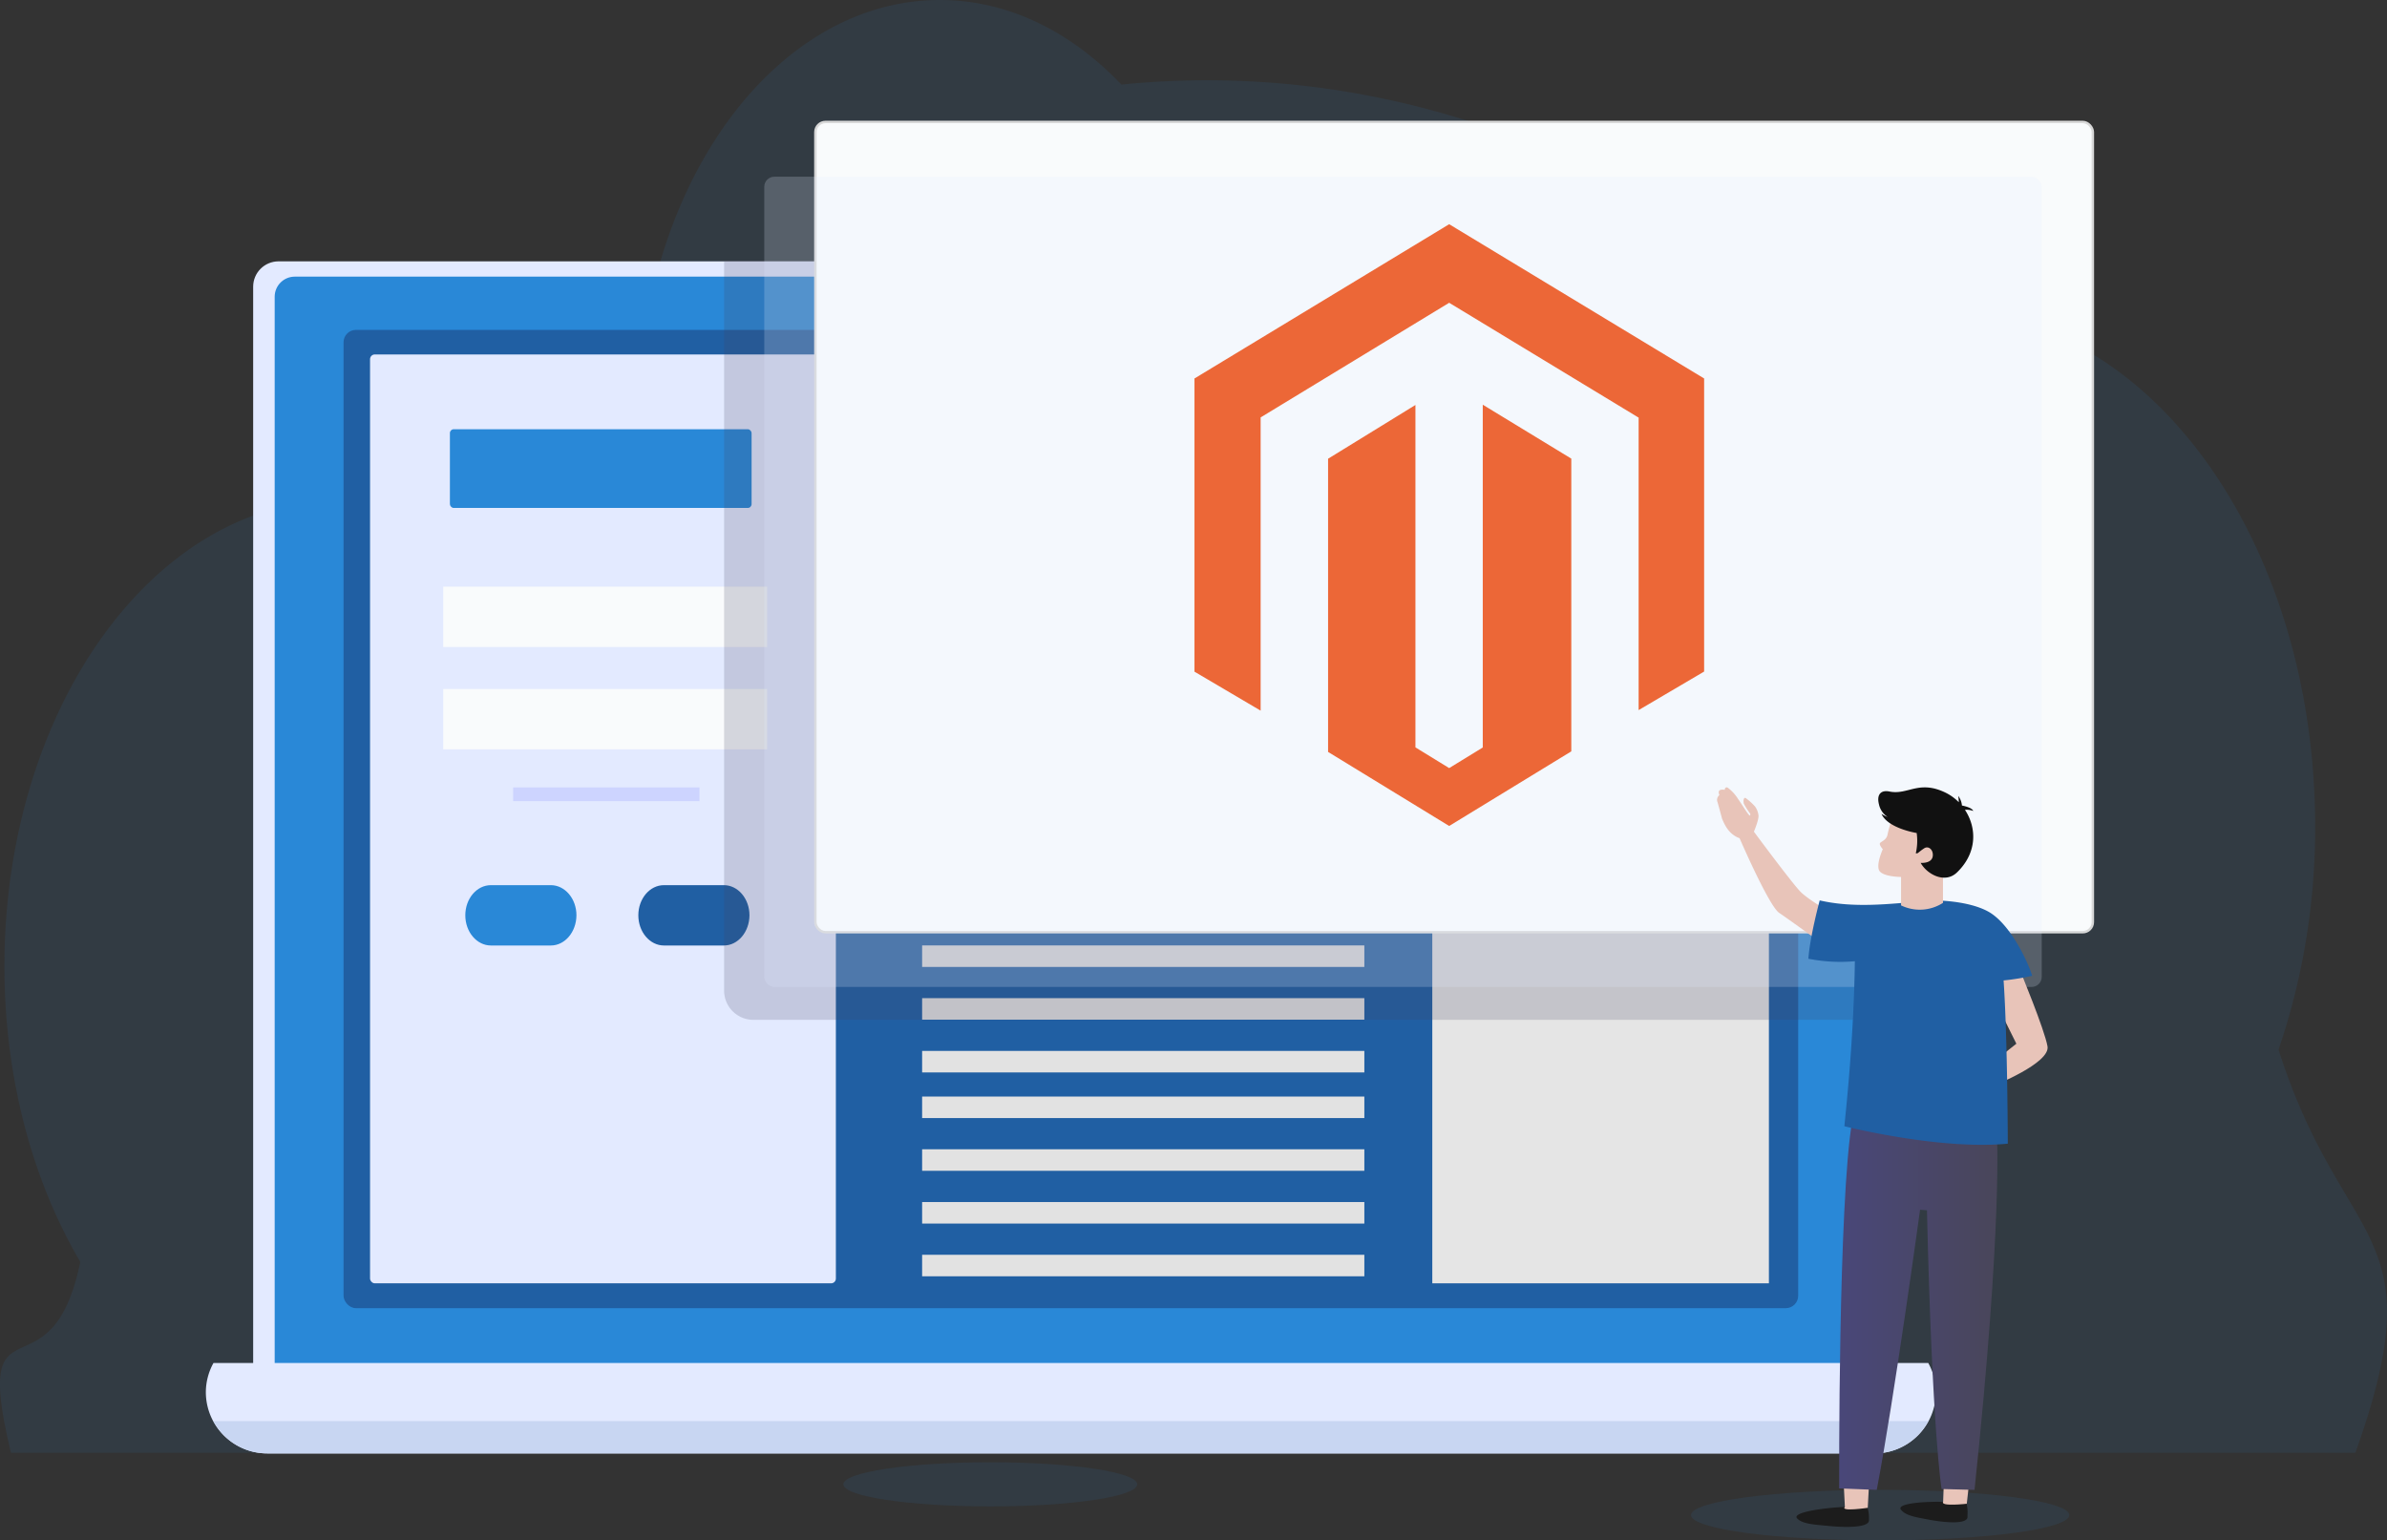 <svg xmlns="http://www.w3.org/2000/svg" xmlns:xlink="http://www.w3.org/1999/xlink" viewBox="0 0 652.27 420.94">
  <rect x="0" y="0" width="652.27" height="420.94" fill="#333333" stroke="none"/>
  <defs>
    <style>
      .cls-1 {
        isolation: isolate;
      }

      .cls-2, .cls-4 {
        fill: #2988d7;
      }

      .cls-2 {
        opacity: 0.1;
      }

      .cls-13, .cls-3 {
        fill: #e3eaff;
      }

      .cls-5 {
        fill: #205fa3;
      }

      .cls-6 {
        fill: #c8d6f2;
      }

      .cls-12, .cls-7 {
        fill: #f9fbfc;
      }

      .cls-8 {
        fill: #cdd4ff;
      }

      .cls-9 {
        fill: #e2e2e2;
      }

      .cls-10 {
        fill: #e5e5e5;
      }

      .cls-11 {
        fill: #424261;
        opacity: 0.2;
        mix-blend-mode: multiply;
      }

      .cls-12 {
        stroke: #d8d8d8;
        stroke-miterlimit: 10;
        stroke-width: 0.67px;
      }

      .cls-13 {
        opacity: 0.21;
      }

      .cls-14 {
        fill: #ec6737;
      }

      .cls-15 {
        fill: #e8c4b9;
      }

      .cls-16 {
        fill: #1c1c1c;
      }

      .cls-17 {
        fill: url(#Dégradé_sans_nom_60);
      }

      .cls-18 {
        fill: #111;
      }
    </style>
    <linearGradient id="Dégradé_sans_nom_60" data-name="Dégradé sans nom 60" x1="502.54" y1="356.61" x2="545.81" y2="356.61" gradientUnits="userSpaceOnUse">
      <stop offset="0" stop-color="#494779"/>
      <stop offset="1" stop-color="#49465a"/>
    </linearGradient>
  </defs>
  <title>illu-magento</title>
  <g class="cls-1">
    <g id="Calque_2" data-name="Calque 2">
      <g id="Calque_11" data-name="Calque 11">
        <g>
          <g>
            <g>
              <path class="cls-2" d="M643.63,397c22.21-62.07-3.34-54.76-21-110.16a186.91,186.91,0,0,0,10-61c0-77.66-45.19-140.62-100.94-140.62a75.2,75.2,0,0,0-30,6.31C452,47.46,393.05,21.94,329.84,21.94a233.13,233.13,0,0,0-23.41,1.17C292.62,8.61,275.44,0,256.82,0c-35.19,0-65.21,30.7-77.07,73.91-24.3,18-46.74,40.2-66.81,65.94a67.18,67.18,0,0,0-20.28-3.18c-50.51,0-91.45,57-91.45,127.39,0,30.66,7.78,58.78,20.73,80.77C13.87,384-7.94,351.58,3,397Z"/>
              <g>
                <g>
                  <rect class="cls-3" x="69.18" y="71.42" width="446.89" height="317.52" rx="6.93"/>
                  <rect class="cls-4" x="75.06" y="75.6" width="435.13" height="309.17" rx="5.49"/>
                  <rect class="cls-5" x="93.88" y="90.15" width="397.49" height="267.34" rx="3.38"/>
                  <path class="cls-3" d="M58.33,372.48a16.53,16.53,0,0,0-2.08,7.94A16.75,16.75,0,0,0,73,397.18H512.24A16.76,16.76,0,0,0,529,380.42a16.53,16.53,0,0,0-2.08-7.94Z"/>
                </g>
                <path class="cls-6" d="M58.33,388.36A16.69,16.69,0,0,0,73,397.18H512.24a16.69,16.69,0,0,0,14.68-8.82Z"/>
              </g>
              <g>
                <rect class="cls-3" x="101.12" y="96.86" width="127.29" height="253.84" rx="1.3"/>
                <rect class="cls-4" x="122.94" y="117.3" width="82.44" height="21.51" rx="1.04"/>
                <path class="cls-4" d="M150.52,258.38H134.15c-3.85,0-7-3.69-7-8.25h0c0-4.55,3.12-8.24,7-8.24h16.37c3.85,0,7,3.69,7,8.24h0C157.49,254.69,154.37,258.38,150.52,258.38Z"/>
                <path class="cls-5" d="M197.8,258.38H181.43c-3.85,0-7-3.69-7-8.25h0c0-4.55,3.12-8.24,7-8.24H197.8c3.85,0,7,3.69,7,8.24h0C204.77,254.69,201.65,258.38,197.8,258.38Z"/>
                <rect class="cls-7" x="121.12" y="160.32" width="88.5" height="16.49"/>
                <rect class="cls-7" x="121.12" y="188.29" width="88.5" height="16.49"/>
                <rect class="cls-8" x="140.22" y="215.18" width="50.92" height="3.76"/>
                <rect class="cls-9" x="251.98" y="96.86" width="231.4" height="11.77"/>
                <rect class="cls-9" x="251.98" y="117.55" width="150.35" height="5.88"/>
                <rect class="cls-9" x="251.98" y="153.85" width="95.77" height="5.88"/>
                <g>
                  <rect class="cls-9" x="251.98" y="170.93" width="150.35" height="5.88"/>
                  <rect class="cls-9" x="251.98" y="185.34" width="150.35" height="5.88"/>
                  <rect class="cls-9" x="251.98" y="199.76" width="150.35" height="5.88"/>
                  <rect class="cls-9" x="251.98" y="214.17" width="150.35" height="5.88"/>
                </g>
                <g>
                  <rect class="cls-9" x="251.98" y="243.94" width="120.84" height="5.88"/>
                  <rect class="cls-9" x="251.98" y="258.36" width="120.84" height="5.88"/>
                  <rect class="cls-9" x="251.98" y="272.77" width="120.84" height="5.88"/>
                  <rect class="cls-9" x="251.98" y="287.19" width="120.84" height="5.88"/>
                </g>
                <g>
                  <rect class="cls-9" x="251.98" y="299.66" width="120.84" height="5.88"/>
                  <rect class="cls-9" x="251.98" y="314.07" width="120.84" height="5.88"/>
                  <rect class="cls-9" x="251.98" y="328.49" width="120.84" height="5.88"/>
                  <rect class="cls-9" x="251.98" y="342.9" width="120.84" height="5.88"/>
                </g>
                <rect class="cls-10" x="391.39" y="241.89" width="91.98" height="108.81"/>
              </g>
              <path class="cls-11" d="M496.07,71.42H197.87V270.7a8,8,0,0,0,8,8H516.07V91.41A20,20,0,0,0,496.07,71.42Z"/>
              <rect class="cls-12" x="222.81" y="33.33" width="349.08" height="221.42" rx="2.76"/>
              <rect class="cls-13" x="208.84" y="48.29" width="349.08" height="221.42" rx="2.76"/>
            </g>
            <ellipse class="cls-2" cx="270.61" cy="405.63" rx="40.15" ry="6.03"/>
          </g>
          <path class="cls-14" d="M405.18,110.59v93.68L396,209.9l-9.22-5.66V110.67l-23.87,14.69v80.12L396,225.72l33.37-20.39v-80l-24.16-14.72ZM396,61.27l-69.6,42.16v80.12l18.08,10.65V114.07L396,82.74,447.56,114l.21.12,0,79.93,17.9-10.53V103.43L396,61.27Z"/>
          <ellipse class="cls-2" cx="513.77" cy="414.04" rx="51.69" ry="6.9"/>
          <g>
            <path class="cls-15" d="M492,243.69c-2.43-2.49-12.73-16.42-12.73-16.42s1.5-3.47,1.23-4.62a5.25,5.25,0,0,0-.89-2.22,15.88,15.88,0,0,0-2.63-2.37c-.61-.2-.61,1.06-.46,1.57a21.13,21.13,0,0,0,1.72,2.71.68.68,0,0,1,0,.5c0,.1-.16,0-.33-.16-.64-.69-2-3-3-4.39a11.08,11.08,0,0,0-2.87-3.09.53.53,0,0,0-.7.63c-.14,0-1.69-.3-1.66.64,0,0-.11,0,.15.82a1.67,1.67,0,0,0-.47,2l1.23,4.52c.57,1.22,1.64,4.13,4.77,5.26,0,0,8,18.51,10.82,20.4s13.49,9.66,13.49,9.66l2.7-8.51S494.45,246.18,492,243.69Z"/>
            <g>
              <path class="cls-16" d="M490.93,414.4c.68-1.55,9.61-2.47,12.72-2.56,3.51-.09.41-2.19,3.23-1.81l2.83.38a9.76,9.76,0,0,1,1,4.57,5.06,5.06,0,0,1,0,.54c-.12,1.89-5.76,2-11.2,1.47-3.39-.34-6.9-.47-8.38-2A.54.54,0,0,1,490.93,414.4Z"/>
              <path class="cls-15" d="M510.84,403.47l-.46,8.58s-7.61,1.13-6.25-.24l-.4-8Z"/>
              <path class="cls-16" d="M519.34,412c.7-1.48,9-1.71,11.91-1.56,3.25.17.48-2.15,3.08-1.56l2.6.6a10.66,10.66,0,0,1,.71,4.62c0,.17,0,.35,0,.54-.21,1.87-5.73,1.57-10.75.61-3.12-.61-6.07-1-7.37-2.62A.58.58,0,0,1,519.34,412Z"/>
              <path class="cls-15" d="M538.39,402.4l-.95,8.54s-7.25.83-6.46-.54l.29-8Z"/>
              <path class="cls-17" d="M506.17,306.07s22.26,7.09,39.49,3.64c0,0,1.65,23.61-6.1,97.44l-9-.24s-2.57-15.13-4-76.16l-1.88-.16s-7.09,51.81-11.84,76.56l-10.27-.41S502.28,328.29,506.17,306.07Z"/>
              <path class="cls-15" d="M551.92,265s6.78,16.35,7.58,20.94-14.76,10.76-14.76,10.76L542.45,292l8.54-6.78L542.45,268Z"/>
              <path class="cls-5" d="M494.16,262c.4-6,3.09-15.94,3.09-15.94,9.3,2.12,18.58,1.06,29.35.07,2.39-.22,11.56,0,16.95,3.12,6,3.52,10.76,14,11.76,17.41a64.12,64.12,0,0,1-7.81,1.27c1.08,15.6,1.15,44.61,1.15,44.61-18.74,1.79-44.66-4.77-44.66-4.77.54-5.44,2.57-24.18,2.87-45.09A44.82,44.82,0,0,1,494.16,262Z"/>
              <path class="cls-15" d="M517.18,223s-1.09,3.49-1.39,5.08-1.93,1.9-2.1,2.4.8,1.59.8,1.59-2.09,4.59-.8,6.08,5.79,1.5,5.79,1.5v7.77a11.72,11.72,0,0,0,11.46-.69v-7.48s4.09-9.17.4-14.66S517.18,223,517.18,223Z"/>
              <path class="cls-18" d="M513.44,219.79c-.64-2.5.38-4,2.91-3.48,5,1,7.94-3.22,15.22.27a13.31,13.31,0,0,1,3.69,2.65,14.14,14.14,0,0,0-.14-1.72,5.2,5.2,0,0,1,1,2.62c.81.16,2.77.62,3.09,1.49a4.94,4.94,0,0,0-2.27-.31c3.19,4.8,3.47,11.66-2.17,17.1-3.35,3.23-8.28.43-9.93-2.61,0,0,3.08.28,3.31-1.89.18-1.69-1.17-2.87-2.36-2.08-1.81,1.2-1.58,1.45-2.28,1.35a15.12,15.12,0,0,0,.24-5.54s-7.88-1.24-9.62-5.23a9,9,0,0,0,1.69.85A5.43,5.43,0,0,1,513.44,219.79Z"/>
            </g>
          </g>
        </g>
      </g>
    </g>
  </g>
</svg>

